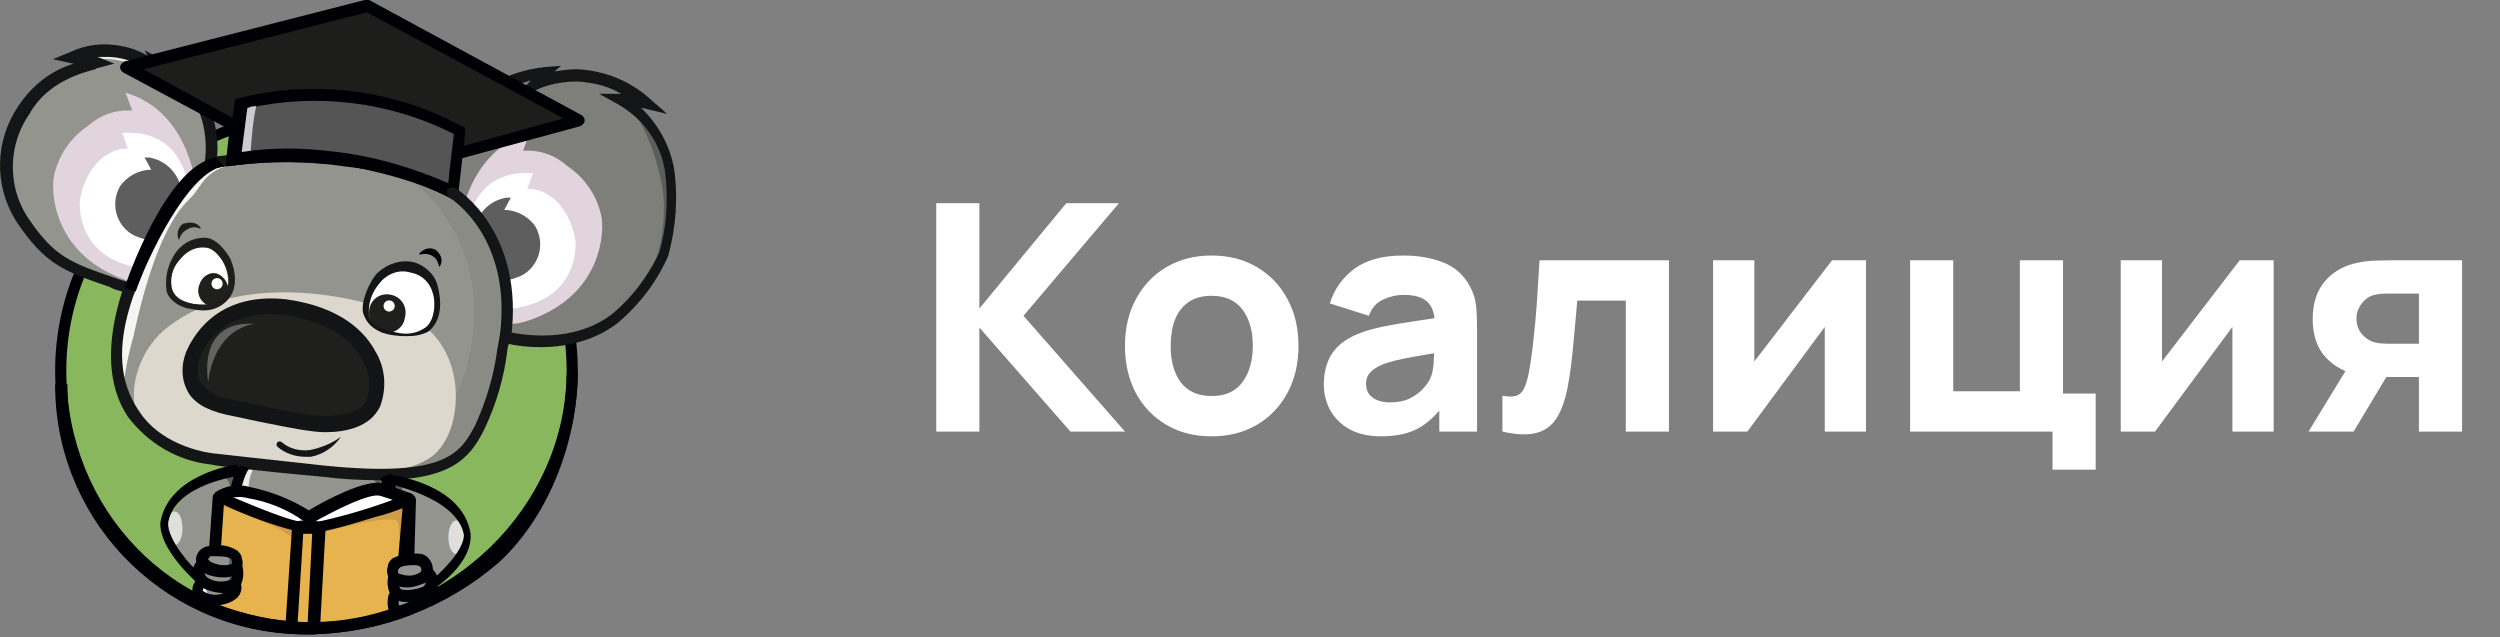 <?xml version="1.0" encoding="UTF-8"?> <svg xmlns="http://www.w3.org/2000/svg" width="153" height="39" viewBox="0 0 153 39" fill="none"><rect x="0" y="0" width="153" height="39" fill="#808080" stroke="none"/> <g clip-path="url(#clip0_2609_24166)"> <path d="M35.024 22.692C35.024 31.372 27.574 38.344 18.962 38.344C10.35 38.344 3.72 31.304 3.72 22.692C3.72 14.08 10.692 7.04 19.372 7.04C28.052 7.04 35.024 14.012 35.024 22.692Z" fill="#89B75E"></path> <path d="M18.958 38.685C10.209 38.685 3.375 31.645 3.375 22.691C3.375 13.874 10.551 6.698 19.368 6.698C28.185 6.698 35.361 13.874 35.361 22.691C35.361 26.997 33.584 31.098 30.441 34.037C27.365 37.044 23.264 38.685 18.958 38.685ZM19.368 7.381C10.893 7.381 4.058 14.216 4.058 22.691C4.058 31.235 10.62 38.001 18.958 38.001C27.501 38.001 34.678 31.03 34.678 22.691C34.678 14.216 27.843 7.381 19.368 7.381C19.436 7.381 19.368 7.381 19.368 7.381Z" fill="#000105"></path> <path d="M25.659 35.814C26.821 35.678 27.846 34.857 28.188 33.695C28.667 31.577 26.958 29.868 23.677 29.595C23.746 30.483 23.951 31.372 24.292 32.26C25.591 32.944 24.907 35.062 24.634 35.336C24.497 35.472 25.523 35.883 25.659 35.814Z" fill="#94948E"></path> <path d="M24.7 29.798C24.631 29.866 24.563 30.003 24.494 30.14C24.426 30.277 24.426 30.482 24.494 30.618C24.426 30.618 24.084 30.823 24.016 30.618C23.948 30.277 23.948 30.003 23.948 29.661L24.7 29.798C24.563 29.798 24.494 29.798 24.358 29.73L24.7 29.798Z" fill="#5E5E5E"></path> <path d="M19.78 10.185C19.78 10.185 17.388 8.614 19.576 7.178C19.712 7.588 19.849 7.998 19.985 8.408C20.122 7.793 20.601 7.383 21.216 7.315C21.216 7.315 20.669 8.75 21.147 8.955C21.216 8.614 21.489 8.408 21.831 8.34C21.831 8.34 21.284 7.93 22.241 8.203C22.241 8.203 21.216 9.297 21.421 9.844C21.421 9.912 21.489 9.912 21.489 9.98C20.942 10.117 20.396 10.185 19.78 10.185Z" fill="#94948E"></path> <path d="M26.69 11.962C26.69 11.962 27.032 5.674 33.456 4.375C33.456 4.375 32.841 4.717 32.705 5.127C35.028 4.307 37.626 4.785 39.539 6.357C38.992 6.152 38.446 6.084 37.899 6.084C40.496 7.861 41.658 11.073 40.975 14.149C40.975 14.149 40.975 15.789 40.633 15.311C40.565 16.199 40.086 17.019 39.403 17.566C39.403 17.566 37.42 22.351 29.355 20.368C23.204 19.002 26.69 11.962 26.69 11.962Z" fill="#94948E"></path> <path opacity="0.4" d="M26.68 12.028C26.68 12.028 27.021 5.74 33.446 4.441C33.446 4.441 32.831 4.783 32.694 5.193C35.018 4.373 37.615 4.851 39.529 6.423C38.982 6.218 38.436 6.15 37.889 6.15C37.889 6.15 43.22 9.977 40.554 15.172C40.554 15.172 40.486 17.017 39.324 17.837C39.324 17.837 37.479 22.349 29.414 20.435C23.194 19.068 26.68 12.028 26.68 12.028Z" fill="#5E5E5D"></path> <path d="M12.528 12.098C12.528 12.098 14.305 6.357 9.863 3.965C10.068 4.17 10.136 4.443 10.136 4.785C10.136 4.785 7.129 2.12 4.463 3.487C4.463 3.487 5.625 3.623 5.762 3.828C5.762 3.828 0.636 4.854 0.294 9.638C0.294 9.638 0.294 13.055 1.456 13.807C1.456 13.807 2.96 16.746 8.222 17.703C13.485 18.66 12.528 12.098 12.528 12.098Z" fill="#94948E"></path> <path d="M11.923 11.073C11.923 11.073 11.444 6.767 7.685 5.673L8.095 6.767C7.07 6.699 6.113 7.04 5.362 7.724C4.336 8.407 3.585 9.501 3.311 10.731C3.106 11.62 3.174 15.584 7.754 17.156C12.333 18.728 11.923 11.073 11.923 11.073Z" fill="#E1D4DD"></path> <path d="M11.584 12.029C11.584 12.029 11.584 7.86 7.483 8.134L7.825 9.09C7.483 9.09 7.142 9.159 6.868 9.296C5.228 10.047 4.886 12.098 4.886 12.371C4.886 12.371 4.613 15.584 8.235 16.335C8.714 16.472 9.26 16.404 9.739 16.199C10.832 15.652 12.199 14.49 11.584 12.029Z" fill="white"></path> <path d="M11.098 12.37C11.303 11.071 10.415 9.841 9.116 9.636C9.048 9.636 8.911 9.636 8.843 9.636C8.843 9.636 9.048 9.977 9.253 10.387C8.501 10.387 7.749 10.797 7.339 11.413C6.724 12.506 7.134 13.873 8.228 14.42C8.569 14.557 8.911 14.693 9.253 14.693C9.731 14.898 11.098 12.37 11.098 12.37Z" fill="#5E5E5E"></path> <path d="M28.184 13.531C28.184 13.531 28.663 9.225 32.422 8.131L32.012 9.225C33.037 9.156 33.994 9.498 34.746 10.182C35.771 10.865 36.523 11.959 36.796 13.189C37.001 14.078 36.933 18.042 32.353 19.614C27.774 21.186 28.184 13.531 28.184 13.531Z" fill="#E1D4DD"></path> <path d="M28.522 14.49C28.522 14.49 28.522 10.321 32.623 10.595L32.281 11.551C32.623 11.551 32.965 11.62 33.238 11.756C34.879 12.508 35.22 14.559 35.22 14.832C35.22 14.832 35.494 18.044 31.871 18.796C31.393 18.933 30.846 18.865 30.367 18.66C29.274 18.113 27.907 16.951 28.522 14.49Z" fill="white"></path> <path d="M29.015 14.83C28.81 13.532 29.698 12.302 30.997 12.096C31.065 12.096 31.202 12.096 31.27 12.096C31.27 12.096 31.065 12.438 30.86 12.848C31.612 12.848 32.364 13.258 32.774 13.873C33.389 14.967 32.979 16.334 31.885 16.881C31.544 17.017 31.202 17.154 30.86 17.154C30.382 17.359 29.015 14.83 29.015 14.83Z" fill="#5E5E5E"></path> <path d="M7.345 21.732C7.345 21.732 6.593 27.747 14.863 28.499C24.5 29.387 26.824 29.661 28.806 27.268C29.9 25.97 33.522 15.307 27.166 11.548C25.389 10.796 23.612 10.25 21.698 9.976C20.809 9.84 20.673 9.976 19.853 9.84C15.41 9.293 12.198 10.25 11.514 10.933C10.421 12.164 7.482 18.93 7.345 21.732Z" fill="#94948E"></path> <g opacity="0.4"> <path opacity="0.4" d="M13.147 27.953C22.784 29.115 26.817 29.456 28.799 27.064C29.892 25.766 34.54 12.779 24.561 10.592C24.561 10.592 31.054 14.488 28.389 23.032C26.065 29.935 13.147 27.953 13.147 27.953Z" fill="#5E5E5E"></path> </g> <path d="M8.365 25.357C8.843 26.587 9.8 27.886 16.02 28.638C20.736 29.253 24.563 29.253 26.409 27.954C28.527 26.382 28.596 21.12 25.247 19.548C21.898 17.976 14.721 16.609 10.347 19.958C8.57 21.256 7.818 23.717 8.365 25.357Z" fill="#DCD8CD"></path> <path d="M13.909 17.768C13.704 18.52 12.816 18.862 11.79 18.589C10.765 18.315 10.287 17.837 10.492 16.88C10.697 15.923 11.722 14.966 12.679 15.171C13.636 15.376 14.114 16.743 13.909 17.768Z" fill="white"></path> <path d="M13.977 17.976C13.909 18.454 13.499 18.796 13.021 18.796C12.952 18.796 12.884 18.796 12.816 18.727C12.269 18.522 11.995 17.976 12.2 17.429C12.337 16.95 12.816 16.608 13.294 16.745C13.772 16.95 14.046 17.429 13.977 17.976Z" fill="#1F201E"></path> <path d="M23.062 24.33C22.584 26.312 19.713 26.517 17.048 25.834C14.382 25.15 10.555 25.218 11.99 21.186C12.469 19.751 15.203 18.52 17.936 18.93C21.49 19.546 23.541 22.348 23.062 24.33Z" fill="#1F201E"></path> <path d="M26.477 19.411C26.204 20.299 25.179 20.641 24.017 20.299C22.855 19.957 22.308 19.411 22.65 18.317C22.992 17.155 24.085 16.404 25.316 16.54C26.477 16.814 26.819 18.249 26.477 19.411Z" fill="white"></path> <path d="M24.769 19.48C24.7 20.027 24.154 20.437 23.538 20.369C23.47 20.369 23.402 20.369 23.333 20.3C22.718 20.027 22.445 19.343 22.65 18.728C22.855 18.181 23.402 17.908 23.948 18.045C24.564 18.181 24.974 18.797 24.769 19.48C24.769 19.412 24.769 19.412 24.769 19.48Z" fill="#1F201E"></path> <path d="M34.687 4.65C38.583 5.47 38.036 6.017 38.241 6.085C38.514 6.085 38.856 6.085 39.13 6.017C37.216 4.65 37.011 4.923 34.687 4.65Z" fill="#5E5E5D"></path> <path d="M15.132 28.5C14.858 29.389 12.193 34.173 14.243 37.864C15.132 38.206 23.607 38.137 23.607 38.001C23.607 37.864 25.384 35.882 25.316 34.993C25.247 34.105 23.812 29.73 23.607 29.047C23.402 29.457 15.132 28.5 15.132 28.5Z" fill="#94948E"></path> <g opacity="0.9"> <path opacity="0.9" d="M15.218 29.868C15.218 29.389 15.354 28.979 15.559 28.569C15.833 28.227 15.149 28.501 15.149 28.501L14.739 29.868L15.286 30.141L15.218 29.868Z" fill="white"></path> </g> <path d="M23.541 29.183C23.61 29.32 23.815 30.004 23.815 30.004L23.2 29.935C23.2 29.935 22.926 29.252 22.653 29.183C22.38 29.115 23.541 29.183 23.541 29.183Z" fill="#5E5E5D"></path> <path opacity="0.4" d="M13.905 38.07C13.905 38.07 16.161 38.139 17.528 38.276C18.416 38.412 19.236 38.48 20.125 38.344C20.877 38.207 22.927 38.344 24.021 37.729C25.046 35.883 25.183 33.628 24.431 31.646C24.294 30.894 24.157 30.347 24.157 30.347C24.157 30.347 24.431 30.21 24.089 33.423C23.611 36.908 19.578 39.096 13.905 38.07Z" fill="#5E5E5E"></path> <path d="M13.285 17.702C13.473 17.702 13.626 17.549 13.626 17.36C13.626 17.171 13.473 17.018 13.285 17.018C13.096 17.018 12.943 17.171 12.943 17.36C12.943 17.549 13.096 17.702 13.285 17.702Z" fill="white"></path> <path d="M23.815 19.068C24.004 19.068 24.157 18.915 24.157 18.726C24.157 18.537 24.004 18.384 23.815 18.384C23.627 18.384 23.474 18.537 23.474 18.726C23.474 18.915 23.627 19.068 23.815 19.068Z" fill="white"></path> <path d="M38.72 6.627C39.677 8.199 40.292 9.908 40.565 11.685C40.77 13.394 40.497 15.171 39.813 16.743C40.223 15.854 40.633 14.898 41.112 14.009L40.633 9.225L38.72 6.627Z" fill="#5D5D5C"></path> <path opacity="0.8" d="M10.418 5.399C9.188 4.169 7.548 3.485 5.839 3.622C2.832 3.69 5.019 3.28 5.019 3.28L7.616 3.075C7.616 3.075 9.598 4.237 9.735 4.305L10.213 4.784L10.418 5.399Z" fill="white"></path> <path d="M17.657 38.482C17.657 38.14 18.477 32.535 17.998 32.33C17.52 32.125 13.351 30.416 13.419 30.622C13.487 30.827 12.872 37.388 12.872 37.388L17.657 38.482Z" fill="#E7B34E"></path> <path d="M13.082 37.111C13.082 37.111 14.586 36.906 14.586 36.359C14.586 35.812 13.014 36.632 13.014 36.701C13.014 36.769 13.082 37.111 13.082 37.111Z" fill="#8AA15E"></path> <path opacity="0.9" d="M15.076 9.979C15.076 9.979 11.795 9.296 10.565 12.235C9.676 14.08 8.856 15.926 8.173 17.839C8.173 17.839 6.532 22.692 7.489 24.059C7.626 22.897 7.831 21.735 8.173 20.573C9.745 13.192 11.59 12.303 11.863 11.893C12.547 11.005 12.82 10.116 15.076 9.979Z" fill="white"></path> <path d="M22.037 8.336C22.037 8.336 20.738 9.156 21.421 9.976H21.558L22.037 8.336Z" fill="#5D5D5C"></path> <path opacity="0.8" d="M19.649 9.909C19.649 9.909 18.623 8.406 19.444 7.312C19.102 7.449 18.829 7.722 18.692 8.064L18.965 9.636L19.649 9.909Z" fill="white"></path> <path d="M23.129 29.388C22.035 29.388 20.873 29.32 19.78 29.183C16.021 28.841 13.082 28.5 12.945 28.431C10.894 28.226 9.049 27.133 7.819 25.492C6.588 23.647 6.452 21.049 7.477 17.837C7.204 17.769 6.93 17.7 6.725 17.564C3.923 16.607 2.761 16.197 0.984 13.531C-0.383 11.344 -0.315 8.61 1.121 6.491C1.941 5.261 3.103 4.304 4.538 3.894H4.47L3.239 3.621L4.401 3.142C5.153 2.8 5.973 2.664 6.794 2.732C7.614 2.8 8.366 3.006 9.049 3.416L8.844 3.074L10.006 3.689C10.758 4.031 11.441 4.509 11.988 5.124C12.945 6.355 13.423 7.995 13.287 9.567C14.995 9.362 16.704 9.294 18.413 9.294C18.276 9.02 18.208 8.678 18.208 8.337C18.344 7.653 18.823 7.038 19.438 6.696L20.121 6.286L19.985 7.106V7.517C20.395 7.106 20.942 6.97 21.488 7.038L22.24 7.106L21.762 7.653C21.625 7.858 21.488 7.995 21.42 8.132C21.693 7.995 22.035 7.927 22.309 8.063L22.855 8.2L22.445 8.61C22.172 8.883 22.035 9.225 21.898 9.567C23.402 9.909 24.906 10.319 26.41 10.797C26.683 9.499 27.435 6.833 29.964 5.261C30.989 4.578 32.151 4.236 33.381 4.099L34.338 4.031L33.928 4.372C34.406 4.304 34.816 4.236 35.295 4.236C36.935 4.304 38.507 4.919 39.737 6.013L40.831 6.97L39.396 6.628C39.327 6.628 39.259 6.628 39.191 6.56C40.216 7.517 40.968 8.815 41.241 10.251C41.514 12.027 41.378 13.873 40.899 15.65C40.216 17.222 39.122 18.657 37.824 19.751C35.431 21.596 32.424 21.323 31.125 21.049C31.125 21.186 31.057 21.255 31.057 21.391C30.852 23.1 30.374 24.74 29.622 26.312C28.733 28.089 27.571 29.388 23.129 29.388ZM5.973 3.484L6.999 3.894L5.973 4.167C5.905 4.167 5.905 4.167 5.837 4.236C5.085 4.441 2.898 4.988 1.804 6.97C0.505 8.815 0.437 11.344 1.667 13.258C3.308 15.718 4.265 16.06 7.067 17.017C7.409 17.154 7.75 17.222 8.16 17.359L8.707 16.744L8.16 18.11C7.067 21.255 7.34 23.442 8.502 25.15C10.006 27.474 13.082 27.748 13.082 27.748C13.082 27.748 16.089 28.089 19.916 28.5C27.366 29.251 28.187 27.679 29.075 26.039C29.759 24.535 30.237 22.963 30.442 21.323C30.51 21.118 30.51 20.845 30.579 20.639L30.647 20.229L31.057 20.298C31.946 20.503 35.09 21.049 37.482 19.204C38.712 18.179 39.669 16.88 40.353 15.445C40.831 13.805 40.899 12.096 40.694 10.456C40.421 8.747 39.396 7.312 37.892 6.423L36.662 5.739H38.029C37.209 5.261 36.32 5.056 35.363 4.988C34.543 4.988 33.654 5.124 32.903 5.466L31.331 6.15L32.492 4.919C31.741 5.124 31.057 5.398 30.442 5.808C27.845 7.517 27.298 10.456 27.161 11.344L27.093 11.822L26.614 11.617C24.974 11.002 23.197 10.524 21.488 10.182L21.215 10.114V9.362L21.078 9.635L20.736 9.089C20.6 8.678 20.6 8.2 20.736 7.79C20.463 7.927 20.258 8.2 20.19 8.542L19.916 9.84L20.121 10.045L19.165 9.977C17.114 9.84 14.995 9.977 12.945 10.319L12.466 10.387L12.535 9.909C12.74 8.337 12.398 6.765 11.441 5.534C11.168 5.193 10.894 4.919 10.553 4.714L10.621 5.808L9.869 5.056C9.049 4.099 7.955 3.552 6.725 3.484H5.973ZM19.37 7.722C19.165 7.858 19.028 8.132 19.028 8.405C19.028 8.815 19.165 9.157 19.438 9.43L19.848 9.84L19.506 8.61C19.506 8.542 19.438 8.132 19.37 7.722Z" fill="#141516"></path> <path d="M19.166 38.616L19.644 32.328L24.975 30.756L24.428 37.591L19.166 38.616Z" fill="#E7B34E"></path> <path d="M19.72 32.605C19.72 32.605 24.231 31.306 24.368 31.989C24.505 32.673 24.436 34.245 24.436 34.245L23.889 37.184C23.684 37.457 23.411 37.662 23.069 37.799C21.839 38.072 20.54 38.346 19.242 38.482V38.688L24.436 37.731L25.051 30.622L23.069 31.169L19.652 32.331L19.72 32.605Z" fill="#CF9D49"></path> <path d="M19.911 26.45C19.433 26.45 19.023 26.382 18.544 26.314C18.544 26.314 16.835 26.04 13.76 25.357C12.598 25.083 11.778 24.605 11.436 23.853C11.094 23.17 11.094 22.349 11.368 21.598C11.709 20.777 13.145 17.838 17.519 18.317C20.936 18.795 22.372 20.367 22.987 21.529C23.602 22.555 23.67 23.785 23.26 24.878C22.645 26.177 21.073 26.45 19.911 26.45ZM12.188 22.008C12.051 22.486 12.051 22.965 12.256 23.375C12.666 23.922 13.281 24.332 13.965 24.4C17.041 25.083 18.749 25.357 18.749 25.357C19.569 25.494 21.893 25.63 22.44 24.468C22.713 23.648 22.645 22.76 22.167 22.008C21.62 20.983 20.39 19.752 17.382 19.274C13.145 18.795 12.188 21.939 12.188 22.008Z" fill="#131415"></path> <path d="M12.469 18.999C12.127 18.999 11.786 18.931 11.444 18.863C10.897 18.726 10.418 18.384 10.213 17.906C10.077 17.154 10.213 16.402 10.555 15.787C10.965 14.967 11.786 14.488 12.674 14.557C13.494 14.693 14.109 15.855 14.109 15.855C14.383 16.539 14.793 18.042 13.357 18.794C13.084 18.931 12.811 18.999 12.469 18.999ZM13.289 18.521C14.793 17.359 13.494 15.377 12.742 15.172C12.059 15.035 11.444 15.309 11.034 15.855C10.555 16.334 10.35 17.085 10.555 17.769C10.76 18.247 11.102 18.453 11.786 18.589C12.264 18.658 12.811 18.658 13.289 18.521Z" fill="#1D1D1B"></path> <path d="M24.904 20.573C24.015 20.573 22.648 20.436 22.238 19.206C22.033 18.591 22.58 17.224 23.126 16.677C23.742 16.131 24.562 15.857 25.382 16.062C25.997 16.267 26.544 16.746 26.749 17.361C26.749 17.429 27.432 19.343 26.202 20.3C25.792 20.505 25.382 20.573 24.904 20.573ZM26.065 20.026C26.817 19.48 26.954 17.019 25.109 16.677C24.425 16.472 23.673 16.746 23.263 17.293C22.785 17.839 22.511 18.523 22.58 19.275C22.648 19.685 22.99 20.026 23.4 20.095C24.357 20.436 25.177 20.642 26.065 20.026Z" fill="#141516"></path> <path d="M13.564 30.964C13.564 30.964 17.733 32.331 18.075 33.151C18.417 33.971 18.28 32.399 18.212 32.331C18.143 32.263 13.564 30.622 13.564 30.622V30.964Z" fill="#CF9D49"></path> <path d="M10.963 14.696C10.758 14.354 10.895 13.876 11.237 13.671C11.237 13.671 11.237 13.671 11.305 13.671C12.126 13.466 12.331 14.013 12.262 14.013C12.057 13.876 11.715 13.876 11.51 14.013C11.237 14.149 11.032 14.354 10.963 14.696Z" fill="#1D1D1B"></path> <path d="M25.66 15.584C25.591 15.516 26.138 14.969 26.685 15.311C27.3 15.858 26.89 16.336 26.89 16.336C26.822 16.131 26.753 15.858 26.548 15.721C26.275 15.516 26.001 15.516 25.66 15.584Z" fill="#000105"></path> <path d="M27.305 15.584C27.1 14.832 26.416 14.422 25.665 14.559C25.596 14.559 25.528 14.627 25.459 14.627" fill="#94948E"></path> <path d="M18.684 27.955C18.069 27.955 17.453 27.75 16.975 27.339C16.907 27.271 16.907 27.134 16.975 27.066C17.043 26.998 17.18 26.998 17.248 27.066C17.727 27.476 18.342 27.613 18.957 27.544C19.641 27.408 20.324 27.134 20.871 26.724C20.461 27.339 19.777 27.818 19.026 27.955H18.684Z" fill="#141516"></path> <path opacity="0.3" d="M12.744 23.373C12.744 23.373 11.992 19.614 15.546 19.819C12.949 20.297 12.744 23.373 12.744 23.373Z" fill="white"></path> <path d="M14.249 9.841L14.523 7.791L7.825 4.168L22.52 0.409L35.506 7.449L27.919 9.5L27.714 11.755C27.714 11.755 26.347 10.456 21.221 9.841C16.505 9.363 14.249 9.841 14.249 9.841Z" fill="#1D1D1B"></path> <path d="M27.65 12.098C27.513 12.098 27.445 12.029 27.377 11.961C27.377 11.961 26.01 10.731 21.089 10.184C18.833 9.842 16.578 9.842 14.322 10.116C14.185 10.116 14.117 10.116 13.98 10.047C13.912 9.979 13.844 9.842 13.844 9.706L14.049 7.928L7.556 4.443C7.419 4.374 7.351 4.238 7.351 4.101C7.351 3.964 7.487 3.828 7.624 3.759L22.319 0H22.592L35.578 7.04C35.715 7.108 35.783 7.245 35.783 7.382C35.783 7.518 35.647 7.655 35.51 7.723L28.197 9.706L27.992 11.756C27.992 11.893 27.923 11.961 27.787 12.029C27.718 12.098 27.718 12.098 27.65 12.098ZM17.056 9.227C18.423 9.227 19.858 9.295 21.225 9.5C24.779 9.911 26.556 10.662 27.377 11.072L27.513 9.432C27.513 9.295 27.65 9.159 27.787 9.09L34.485 7.245L22.456 0.752L8.786 4.238L14.664 7.45C14.8 7.518 14.869 7.655 14.869 7.792L14.664 9.364C15.484 9.227 16.236 9.227 17.056 9.227Z" fill="#000105"></path> <path d="M27.638 11.757C27.638 11.757 28.048 8.271 28.048 7.998C23.947 5.811 19.163 5.195 14.652 6.357L14.242 9.706C16.634 9.365 19.026 9.365 21.418 9.775C23.605 10.048 25.724 10.732 27.638 11.757Z" fill="#555555"></path> <path d="M27.982 12.303L27.504 12.098C25.59 11.141 23.539 10.526 21.421 10.185C19.097 9.774 16.705 9.774 14.381 10.116L13.834 10.185L14.381 6.084L14.586 6.015C19.165 4.853 24.086 5.469 28.256 7.724L28.46 7.792V8.066C28.46 8.339 28.05 11.825 28.05 11.825L27.982 12.303ZM17.593 9.091C18.892 9.091 20.259 9.228 21.557 9.433C23.608 9.774 25.522 10.39 27.435 11.21C27.504 10.39 27.709 8.818 27.777 8.202C23.881 6.22 19.37 5.674 15.133 6.63L14.791 9.296C15.748 9.159 16.636 9.091 17.593 9.091Z" fill="#000105"></path> <path d="M12.941 35.541C11.779 35.405 10.754 34.585 10.412 33.423C9.934 31.304 11.369 29.458 14.65 29.185C14.718 29.869 14.65 30.484 14.581 31.099C14.513 31.372 13.419 30.552 13.351 30.894C12.941 31.099 13.556 32.602 13.351 33.013C12.941 33.696 12.804 34.516 12.941 35.268C13.009 35.268 13.078 35.336 13.078 35.405C13.078 35.473 13.009 35.541 12.941 35.541Z" fill="#94948E"></path> <path d="M13.773 30.551L17.326 31.849L19.104 32.259L25.05 30.619C25.05 30.619 22.999 29.799 22.931 29.799C22.863 29.799 18.83 31.849 18.83 31.849L16.916 30.756L13.977 30.004L13.773 30.551Z" fill="white"></path> <path d="M13.834 29.254C13.902 29.323 13.971 29.459 14.039 29.596C14.107 29.733 14.107 29.938 14.039 30.074C14.107 30.074 14.449 30.279 14.518 30.074C14.586 29.733 14.586 29.459 14.586 29.118L13.834 29.254C13.971 29.254 14.039 29.254 14.176 29.186L13.834 29.254Z" fill="#5E5E5E"></path> <path d="M19.169 38.824H18.417C16.435 38.756 14.521 38.346 12.744 37.594C12.607 37.526 12.471 37.389 12.539 37.252L13.018 30.417C13.018 30.281 13.086 30.212 13.223 30.144C13.359 30.076 13.428 30.076 13.564 30.144C13.633 30.144 17.119 31.716 18.349 31.921C18.759 31.989 19.101 31.989 19.511 31.921C21.356 31.511 23.133 30.964 24.842 30.281C24.91 30.212 25.047 30.144 25.184 30.212C25.32 30.281 25.457 30.417 25.457 30.622L25.252 37.594C23.338 38.346 21.288 38.756 19.169 38.824ZM13.291 36.979C14.931 37.594 16.708 38.004 18.485 38.072C20.399 38.141 22.313 37.936 24.09 37.321L24.637 31.101C24.09 31.306 23.543 31.511 22.928 31.648C21.835 31.989 20.741 32.331 19.647 32.536C19.169 32.605 18.691 32.605 18.212 32.536C16.64 32.126 15.136 31.579 13.701 30.896L13.291 36.979Z" fill="#000105"></path> <path d="M18.829 32.123L18.624 31.918C17.599 31.166 16.369 30.687 15.138 30.482C14.66 30.346 14.113 30.414 13.635 30.687L13.156 30.14C13.771 29.73 14.523 29.594 15.275 29.799C16.574 30.072 17.804 30.551 18.898 31.234C19.786 30.687 22.452 29.252 23.477 29.594C24.024 29.799 24.639 30.004 25.186 30.209L24.912 30.892C24.912 30.892 23.545 30.414 23.272 30.346C22.657 30.14 20.47 31.234 19.034 32.054L18.829 32.123Z" fill="#000105"></path> <path d="M17.796 38.413L19.163 38.482L19.505 32.399C19.505 32.399 18.206 32.262 18.206 32.399L17.796 38.413Z" fill="#E7B34E"></path> <path d="M19.173 38.82L17.806 38.751C17.669 38.751 17.601 38.683 17.533 38.615C17.464 38.546 17.464 38.41 17.464 38.341L17.874 32.258C17.874 32.122 17.943 32.053 18.011 31.985C18.148 31.916 18.216 31.78 19.583 31.916C19.788 31.916 19.925 32.122 19.925 32.327L19.583 38.478C19.515 38.615 19.378 38.82 19.173 38.82ZM18.216 38.068H18.831L19.105 32.668H18.558L18.216 38.068Z" fill="#000105"></path> <path opacity="0.7" d="M10.692 33.354C10.956 33.354 11.17 32.895 11.17 32.329C11.17 31.763 10.956 31.304 10.692 31.304C10.428 31.304 10.213 31.763 10.213 32.329C10.213 32.895 10.428 33.354 10.692 33.354Z" fill="white"></path> <path d="M12.535 36.294C13.15 36.635 14.653 36.772 14.38 35.815C14.312 35.337 13.15 35.268 12.671 35.337C12.466 35.405 11.919 35.952 12.535 36.294Z" fill="#94948E"></path> <path d="M13.287 34.791C13.629 34.722 14.039 34.722 14.38 34.791C14.38 34.859 14.586 35.543 14.517 35.543C14.449 35.543 14.107 36.021 13.902 35.953C13.424 35.816 13.014 35.748 12.535 35.679C12.467 35.611 12.057 35.406 12.057 35.269C12.057 35.132 12.125 34.586 12.193 34.586C12.262 34.586 12.535 34.517 12.535 34.586C12.809 34.654 13.014 34.722 13.287 34.791Z" fill="#94948E"></path> <path d="M13.287 33.764C13.355 33.422 14.38 33.968 14.38 34.037C14.38 34.105 14.586 34.789 14.517 34.789C14.449 34.789 14.107 35.267 13.902 35.199C13.697 35.13 12.672 34.925 12.535 34.925C12.398 34.925 12.057 34.652 12.057 34.515C12.057 34.379 12.125 33.832 12.193 33.832C12.262 33.832 12.398 33.285 12.398 33.353L13.287 33.764Z" fill="#94948E"></path> <path d="M12.741 36.431C12.741 36.431 12.673 36.362 12.673 35.952C12.673 35.542 12.263 35.747 12.194 35.747C12.194 35.952 12.263 36.157 12.331 36.362C12.399 36.431 12.741 36.431 12.741 36.431Z" fill="#94948E"></path> <path opacity="0.9" d="M12.74 34.517C12.74 34.381 12.74 34.244 12.808 34.107C12.945 33.971 13.15 33.834 13.355 33.834C13.355 33.834 13.218 33.766 13.218 33.834C13.218 33.902 12.535 33.902 12.535 33.902L12.398 34.449L12.74 34.517Z" fill="white"></path> <path opacity="0.9" d="M12.744 36.432C12.675 36.295 12.607 36.09 12.607 35.953C12.675 35.748 12.197 35.885 12.197 35.885C12.197 35.885 11.924 36.568 11.992 36.568C12.06 36.568 12.744 36.432 12.744 36.432Z" fill="white"></path> <path opacity="0.9" d="M12.604 35.474C12.536 35.269 12.536 35.064 12.604 34.859C12.741 34.517 12.194 34.722 12.194 34.722L12.399 35.611L12.604 35.474Z" fill="white"></path> <path d="M13.834 33.97C14.039 34.106 14.107 34.38 13.971 34.585C13.971 34.653 13.902 34.653 13.902 34.721C14.312 35.132 14.449 34.175 14.449 34.175C14.449 34.175 14.449 33.901 13.834 33.97Z" fill="#5E5E5D"></path> <path d="M13.834 34.993C14.039 35.13 14.107 35.403 13.971 35.608C13.971 35.677 13.902 35.677 13.902 35.745C14.312 36.155 14.449 35.198 14.449 35.198C14.449 35.198 14.449 34.857 13.834 34.993Z" fill="#5E5E5D"></path> <path d="M13.773 35.95C13.773 35.95 13.841 36.223 13.431 36.565C13.841 36.907 14.388 36.086 14.388 36.086C14.388 36.086 14.32 35.881 13.773 35.95Z" fill="#5E5E5D"></path> <path d="M14.715 30.072L14.1 30.004C14.168 29.457 14.373 28.91 14.715 28.5L15.261 28.637C14.988 29.047 14.851 29.526 14.715 30.072Z" fill="#000105"></path> <path d="M23.607 30.21C23.539 29.869 23.402 29.595 23.265 29.253L23.949 28.98C23.949 29.049 24.29 30.005 24.29 30.005L23.607 30.21Z" fill="#000105"></path> <path d="M11.999 35.609C11.931 35.541 9.744 33.627 9.812 31.987C10.291 29.048 14.323 28.433 14.528 28.433L14.733 29.116C14.665 29.116 10.701 29.595 10.291 31.987C10.222 33.012 11.726 34.721 12.204 35.062L11.999 35.609Z" fill="#000105"></path> <path d="M13.704 35.338C13.294 35.338 12.884 35.269 12.473 35.064C12.132 34.859 11.995 34.518 11.995 34.176C12.063 33.766 12.337 33.492 12.747 33.424C13.362 33.287 13.977 33.356 14.524 33.697C14.661 33.834 14.797 33.971 14.797 34.176C14.934 34.518 14.797 34.928 14.524 35.133C14.319 35.269 13.977 35.338 13.704 35.338ZM13.294 34.039H12.884C12.884 34.039 12.747 34.176 12.747 34.244L12.884 34.381C13.294 34.586 13.772 34.654 14.182 34.518C14.182 34.518 14.251 34.449 14.182 34.312V34.244C14.114 34.108 13.704 34.039 13.294 34.039Z" fill="#000105"></path> <path d="M13.7 36.293C13.222 36.293 12.743 36.156 12.333 35.951C11.992 35.746 11.787 35.404 11.787 35.062C11.787 34.721 11.923 34.379 12.265 34.174L12.607 34.789C12.539 34.789 12.47 34.994 12.539 35.131C12.607 35.267 12.607 35.267 12.675 35.336C13.085 35.609 13.632 35.678 14.111 35.472C14.247 35.267 14.247 34.994 14.111 34.789L14.794 34.516C14.931 34.926 14.931 35.404 14.726 35.814C14.589 36.019 14.384 36.156 14.111 36.224C13.974 36.224 13.837 36.293 13.7 36.293Z" fill="#000105"></path> <path d="M13.153 37.044C12.674 37.044 11.854 36.566 11.786 36.224C11.717 35.882 11.922 35.541 12.196 35.335L12.537 35.677L12.469 35.609L12.537 35.677C12.401 35.746 12.469 36.087 12.401 36.156C12.879 36.497 13.563 36.497 13.973 36.087C14.041 36.019 14.041 35.882 14.041 35.814L14.725 35.677C14.861 36.019 14.725 36.429 14.451 36.634C14.11 36.907 13.631 37.044 13.153 37.044Z" fill="#000105"></path> <path opacity="0.7" d="M27.919 33.901C28.183 33.901 28.397 33.442 28.397 32.876C28.397 32.31 28.183 31.851 27.919 31.851C27.655 31.851 27.44 32.31 27.44 32.876C27.44 33.442 27.655 33.901 27.919 33.901Z" fill="white"></path> <path d="M25.315 34.311C25.247 33.969 24.221 34.516 24.221 34.584C24.221 34.653 24.016 35.336 24.085 35.336C24.153 35.336 24.016 37.113 24.221 37.045C24.427 36.976 27.024 37.728 26.067 35.473C25.998 35.404 26.545 35.199 26.545 35.063C26.545 34.926 26.477 34.379 26.409 34.379C26.34 34.379 26.203 33.832 26.203 33.901L25.315 34.311Z" fill="#94948E"></path> <path opacity="0.9" d="M25.793 35.063C25.793 34.926 25.793 34.789 25.725 34.653C25.588 34.516 25.451 34.448 25.246 34.448C25.246 34.448 25.383 34.379 25.383 34.448C25.383 34.516 26.066 34.516 26.066 34.516L26.203 35.063H25.793Z" fill="#5D5D5C"></path> <path opacity="0.9" d="M25.384 36.975C25.452 36.839 25.52 36.634 25.52 36.497C25.452 36.292 26.341 36.429 26.341 36.429C26.136 36.702 25.931 36.907 25.726 37.112C25.657 37.181 25.384 36.975 25.384 36.975Z" fill="#5D5D5C"></path> <path opacity="0.9" d="M25.935 36.019C26.003 35.814 26.003 35.609 25.935 35.404C25.866 35.13 26.413 35.267 26.413 35.267L26.208 36.156L25.935 36.019Z" fill="#5D5D5C"></path> <path d="M26.548 36.019L26.274 35.609C26.753 35.267 28.393 33.764 28.393 32.739C27.983 30.415 23.677 29.594 23.677 29.594L23.746 29.048C23.951 29.048 28.325 29.594 28.803 32.67V32.739C28.872 34.447 26.821 35.882 26.548 36.019Z" fill="#000105"></path> <path d="M24.902 35.952C24.561 35.952 24.287 35.884 24.014 35.679C23.741 35.405 23.604 34.995 23.741 34.653C23.741 34.448 23.877 34.312 24.014 34.175C24.561 33.902 25.176 33.833 25.791 33.902C26.133 33.97 26.406 34.312 26.474 34.653C26.543 35.063 26.338 35.474 25.996 35.679C25.654 35.815 25.313 35.952 24.902 35.952ZM25.313 34.585C24.902 34.585 24.492 34.653 24.424 34.79C24.356 34.858 24.356 34.927 24.356 34.995C24.356 35.063 24.424 35.132 24.492 35.132C24.902 35.269 25.313 35.269 25.654 35.063C25.791 34.995 25.791 34.927 25.791 34.858C25.791 34.79 25.791 34.585 25.313 34.585Z" fill="#000105"></path> <path d="M24.909 36.84C24.772 36.84 24.567 36.84 24.431 36.772C24.226 36.703 24.021 36.567 23.884 36.362C23.679 35.952 23.679 35.473 23.816 35.063L24.499 35.336C24.362 35.541 24.362 35.815 24.499 36.02C24.567 36.157 25.387 36.157 25.934 35.883C26.003 35.815 26.071 35.746 26.071 35.678C26.071 35.541 26.071 35.473 26.003 35.336L26.344 34.721C26.618 34.926 26.823 35.268 26.823 35.61C26.823 36.02 26.618 36.362 26.276 36.498C25.866 36.703 25.387 36.84 24.909 36.84Z" fill="#000105"></path> <path d="M8.304 17.837L7.621 17.632C7.689 17.359 10.149 10.114 13.225 9.636L13.704 10.182C11.517 10.456 8.988 15.855 8.304 17.837Z" fill="#000105"></path> <path opacity="0.7" d="M15.138 6.63L14.796 9.296L15.343 9.227C15.411 8.339 15.479 7.382 15.684 6.493C15.479 6.493 15.343 6.493 15.138 6.63Z" fill="white"></path> <path d="M18.958 38.822C10.483 38.959 3.511 32.261 3.375 23.786C3.375 23.718 3.375 23.581 3.375 23.512H4.126C4.126 31.714 10.688 38.071 19.026 38.071C27.57 38.071 34.678 30.826 34.678 22.966L35.361 22.692C35.361 26.793 33.721 31.441 30.577 34.38C27.365 37.182 23.264 38.754 18.958 38.822Z" fill="#000105"></path> <path d="M30.922 21.053C30.717 21.053 30.58 20.985 30.58 20.779C30.58 20.711 30.58 20.711 30.58 20.643C31.4 14.56 27.641 12.168 27.504 12.099C27.368 12.031 27.299 11.758 27.368 11.621C27.436 11.484 27.709 11.416 27.846 11.484C28.051 11.621 32.152 14.218 31.264 20.779C31.264 20.916 31.058 21.053 30.922 21.053Z" fill="#141516"></path> <path d="M24.157 37.864C23.816 37.796 23.952 37.727 23.884 37.591C23.679 37.181 23.679 36.702 23.816 36.292L24.499 36.566C24.362 36.771 24.362 37.044 24.499 37.249C24.567 37.386 26.003 36.566 26.003 36.566C25.387 37.044 24.772 37.454 24.157 37.864Z" fill="#000105"></path> </g> <path d="M57.298 26.412V12.435H59.938V18.88L65.257 12.435H68.48L62.637 19.327L68.849 26.412H65.51L59.938 20.045V26.412H57.298ZM74.148 26.703C73.093 26.703 72.168 26.467 71.372 25.995C70.576 25.522 69.955 24.872 69.508 24.044C69.069 23.209 68.849 22.251 68.849 21.171C68.849 20.077 69.075 19.116 69.528 18.288C69.981 17.453 70.605 16.803 71.401 16.337C72.197 15.871 73.113 15.638 74.148 15.638C75.203 15.638 76.128 15.875 76.924 16.347C77.726 16.819 78.351 17.473 78.797 18.308C79.244 19.136 79.467 20.09 79.467 21.171C79.467 22.258 79.24 23.219 78.787 24.053C78.341 24.882 77.717 25.532 76.914 26.005C76.118 26.47 75.196 26.703 74.148 26.703ZM74.148 24.238C74.996 24.238 75.627 23.953 76.041 23.384C76.461 22.808 76.672 22.07 76.672 21.171C76.672 20.239 76.458 19.495 76.031 18.938C75.61 18.382 74.983 18.104 74.148 18.104C73.572 18.104 73.1 18.233 72.731 18.492C72.362 18.751 72.087 19.11 71.906 19.569C71.731 20.029 71.644 20.563 71.644 21.171C71.644 22.109 71.854 22.857 72.275 23.413C72.702 23.963 73.326 24.238 74.148 24.238ZM84.513 26.703C83.763 26.703 83.125 26.561 82.601 26.276C82.083 25.985 81.689 25.6 81.417 25.121C81.152 24.636 81.019 24.102 81.019 23.52C81.019 23.034 81.093 22.591 81.242 22.19C81.391 21.789 81.63 21.436 81.96 21.132C82.297 20.821 82.747 20.563 83.31 20.355C83.698 20.213 84.16 20.087 84.698 19.977C85.235 19.867 85.843 19.764 86.522 19.666C87.202 19.563 87.949 19.45 88.764 19.327L87.813 19.851C87.813 19.23 87.664 18.773 87.367 18.482C87.069 18.191 86.571 18.046 85.872 18.046C85.484 18.046 85.079 18.139 84.659 18.327C84.238 18.515 83.944 18.848 83.775 19.327L81.388 18.57C81.653 17.703 82.151 16.997 82.882 16.454C83.614 15.91 84.61 15.638 85.872 15.638C86.797 15.638 87.619 15.781 88.337 16.066C89.056 16.35 89.599 16.842 89.968 17.541C90.175 17.929 90.298 18.317 90.337 18.706C90.376 19.094 90.395 19.527 90.395 20.006V26.412H88.085V24.257L88.415 24.704C87.904 25.409 87.351 25.92 86.755 26.237C86.166 26.548 85.419 26.703 84.513 26.703ZM85.076 24.626C85.561 24.626 85.969 24.542 86.299 24.374C86.636 24.199 86.901 24.002 87.095 23.782C87.296 23.562 87.431 23.377 87.503 23.229C87.638 22.944 87.716 22.614 87.736 22.238C87.761 21.857 87.774 21.54 87.774 21.287L88.551 21.481C87.768 21.611 87.134 21.721 86.648 21.811C86.163 21.896 85.772 21.973 85.474 22.044C85.176 22.116 84.914 22.193 84.688 22.277C84.429 22.381 84.219 22.494 84.057 22.617C83.902 22.733 83.785 22.863 83.708 23.005C83.636 23.148 83.601 23.306 83.601 23.481C83.601 23.72 83.659 23.927 83.775 24.102C83.898 24.27 84.07 24.4 84.29 24.49C84.51 24.581 84.772 24.626 85.076 24.626ZM91.948 26.412V24.218C92.33 24.29 92.624 24.287 92.831 24.209C93.038 24.125 93.194 23.963 93.297 23.724C93.407 23.478 93.501 23.144 93.579 22.724C93.682 22.167 93.773 21.517 93.85 20.773C93.935 20.029 94.006 19.243 94.064 18.414C94.122 17.58 94.174 16.751 94.219 15.93H102.14V26.412H99.499V18.395H96.529C96.504 18.731 96.468 19.133 96.423 19.599C96.384 20.064 96.338 20.55 96.287 21.054C96.242 21.553 96.19 22.031 96.132 22.491C96.073 22.944 96.012 23.332 95.947 23.656C95.792 24.477 95.562 25.124 95.258 25.597C94.954 26.069 94.536 26.37 94.006 26.5C93.475 26.635 92.789 26.606 91.948 26.412ZM114.199 15.93V26.412H111.675V20.006L106.939 26.412H104.842V15.93H107.366V22.122L112.122 15.93H114.199ZM125.615 28.742V26.412H116.899V15.93H119.539V23.947H123.616V15.93H126.256V24.083H128.255V28.742H125.615ZM139.147 15.93V26.412H136.623V20.006L131.886 26.412H129.79V15.93H132.314V22.122L137.069 15.93H139.147ZM148.039 26.412V23.073H146.35C146.13 23.073 145.829 23.07 145.448 23.064C145.072 23.051 144.72 23.015 144.39 22.957C143.555 22.808 142.869 22.446 142.332 21.87C141.801 21.294 141.536 20.511 141.536 19.521C141.536 18.557 141.792 17.78 142.303 17.191C142.814 16.602 143.497 16.227 144.351 16.066C144.7 15.994 145.059 15.956 145.428 15.949C145.804 15.936 146.111 15.93 146.35 15.93H150.679V26.412H148.039ZM141.284 26.412L143.652 22.53H146.37L144.04 26.412H141.284ZM146.059 21.035H148.039V17.968H146.059C145.943 17.968 145.813 17.974 145.671 17.987C145.535 18 145.393 18.026 145.244 18.065C145.063 18.117 144.894 18.214 144.739 18.356C144.584 18.492 144.458 18.66 144.361 18.861C144.263 19.055 144.215 19.268 144.215 19.501C144.215 19.87 144.325 20.184 144.545 20.443C144.765 20.695 145.011 20.86 145.283 20.938C145.418 20.977 145.554 21.003 145.69 21.015C145.833 21.029 145.956 21.035 146.059 21.035Z" fill="white"></path> <defs> <clipPath id="clip0_2609_24166"> <rect width="41.38" height="38.824" fill="white"></rect> </clipPath> </defs> </svg> 